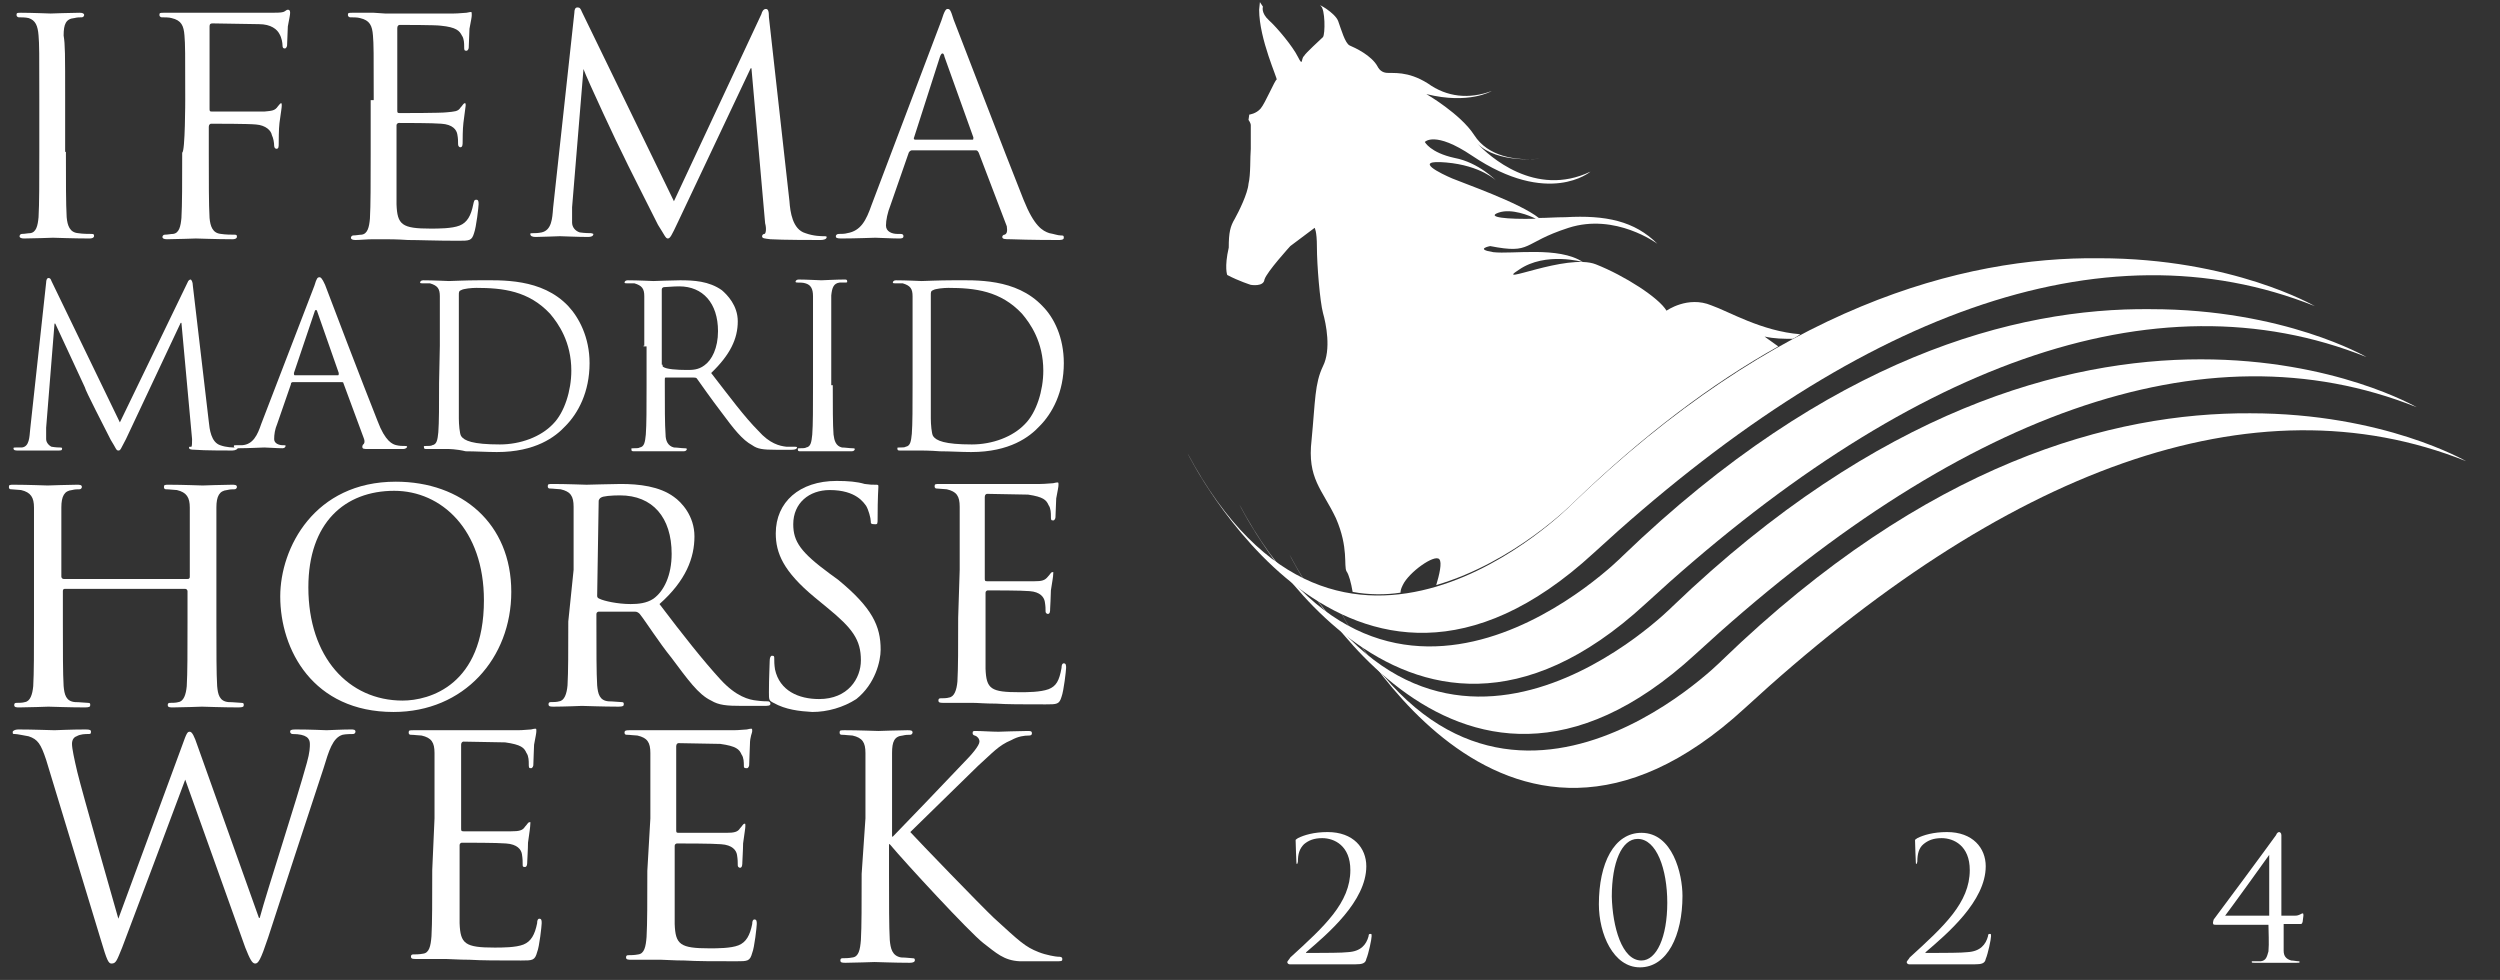 <?xml version="1.0" encoding="UTF-8" standalone="no"?>
<!DOCTYPE svg PUBLIC "-//W3C//DTD SVG 1.1//EN" "http://www.w3.org/Graphics/SVG/1.1/DTD/svg11.dtd">
<svg width="100%" height="100%" viewBox="0 0 449 176" version="1.1" xmlns="http://www.w3.org/2000/svg" xmlns:xlink="http://www.w3.org/1999/xlink" xml:space="preserve" xmlns:serif="http://www.serif.com/" style="fill-rule:evenodd;clip-rule:evenodd;stroke-linejoin:round;stroke-miterlimit:2;">
    <rect x="0" y="0" width="449" height="176" fill="#333333" stroke="none"/>
    <g transform="matrix(1.365,0,0,1.365,-25.154,-13.543)">
        <g>
            <g>
                <path id="SVGID_1_" d="M245,96.8C245,96.8 214.7,127.6 194.6,90C194.6,90 215.7,132.8 248,103.1C282.1,71.7 314.9,59.4 342.9,70.6C342.9,70.6 332.1,64.3 314.5,64.3C296.5,64.2 272,70.7 245,96.8" style="fill:white;fill-rule:nonzero;"/>
            </g>
        </g>
        <g>
            <g>
                <path id="SVGID_00000002378763789800557990000007091591515913734831_" d="M238.5,89.7C238.5,89.7 208.2,120.5 188.1,82.9C188.1,82.9 209.2,125.7 241.5,96C275.6,64.6 308.4,52.3 336.4,63.5C336.4,63.5 325.6,57.2 308,57.2C290.2,57.2 265.6,63.7 238.5,89.7" style="fill:white;fill-rule:nonzero;"/>
            </g>
        </g>
        <g>
            <g>
                <path id="SVGID_00000041276042984591775100000006906099747435826571_" d="M231.9,83.1C231.9,83.1 201.6,113.9 181.5,76.3C181.5,76.3 202.6,119.1 234.9,89.4C269,58 301.8,45.7 329.8,56.9C329.8,56.9 319,50.6 301.4,50.6C283.6,50.4 259.1,56.9 231.9,83.1" style="fill:white;fill-rule:nonzero;"/>
            </g>
        </g>
        <g>
            <g>
                <path id="SVGID_00000119090371331183835330000006651642092074623160_" d="M225.1,76.4C225.1,76.4 194.8,107.2 174.7,69.6C174.7,69.6 195.8,112.4 228.1,82.7C262.2,51.3 295,39 323,50.2C323,50.2 312.2,43.9 294.6,43.9C276.7,43.7 252.2,50.2 225.1,76.4" style="fill:white;fill-rule:nonzero;"/>
            </g>
        </g>
        <g>
            <path d="M179.9,46.1C181.4,46.9 183,47.4 183,47.4C183,47.4 184.7,47.7 184.8,46.7C185.1,45.7 188.2,42.3 188.2,42.3C191,40.2 191.4,39.9 191.4,39.9C191.4,39.9 191.7,40.3 191.7,42.4C191.7,44.8 192.1,49.6 192.5,51.1C192.9,52.5 193.6,55.9 192.5,58.1C191.4,60.4 191.5,62.6 191,67.8C190.4,72.9 192.4,74.3 194.2,78.1C195.9,82 195.2,84.4 195.6,85.1C195.9,85.5 196.2,86.6 196.4,87.8C198.5,88.2 200.8,88.2 202.7,87.9C202.7,87.6 202.8,87.3 203,86.9C203.8,85.2 207.2,82.8 207.8,83.5C208.2,83.9 207.8,85.6 207.4,86.9C217.7,83.9 225.4,76.1 225.4,76.1C234.7,67.1 243.8,60.3 252.4,55.5C251.4,54.8 250.6,54.2 250.6,54.2C251.9,54.5 253.1,54.5 254.3,54.5C254.6,54.4 255,54.1 255.3,53.9C250.2,53.5 245.9,50.9 243.6,50.1C240.5,48.8 237.7,50.8 237.7,50.8C236.7,49.1 232.2,46.2 228.4,44.7C224.6,43.2 214.7,47.7 218.3,45.4C221.8,43 226.7,44.4 226.7,44.4C223.5,42.3 217.4,43.4 214.9,43.1C212.4,42.7 214.5,42.3 214.5,42.3C220.1,43.4 218.6,41.9 224.8,39.9C231,37.9 236.5,42 236.5,42C233.5,39 229.7,38.2 224.4,38.5C223.1,38.5 222,38.6 220.9,38.6C218.4,36.6 210.9,34 209.5,33.4C208.1,32.8 204.1,30.9 208.7,31.3C213.3,31.7 215.3,33.7 215.3,33.7C215.3,33.7 213,31.3 209.8,30.7C206.6,30 205.9,28.6 205.9,28.6C205.9,28.6 207.2,27.1 212.1,30.4C222.2,37.2 227.7,32.5 227.7,32.5C220.4,36 214.3,30.4 212.8,28.8C215.5,31.5 221,30.8 221,30.8C217.8,31.1 214.2,30.5 212.4,27.7C210.6,24.9 206.1,22.3 206.1,22.3C211.7,23.7 214.7,21.9 214.7,21.9C211.7,23 208.8,22.7 206.3,20.9C203.6,19.2 201.7,19.6 200.8,19.5C200,19.4 199.7,18.7 199.7,18.7C198.9,17.2 196.7,16.2 196,15.9C195.4,15.6 194.9,13.8 194.5,12.7C194.1,11.6 191.7,10.3 192.2,10.7C192.8,11.1 192.8,14.4 192.5,14.8C192.1,15.2 190.2,16.9 190,17.3C189.6,17.6 189.9,18.8 189.2,17.4C188.5,16 186.5,13.6 185.4,12.6C184.3,11.6 184.6,10.8 184.6,10.8L184.2,10.2L184.1,11.2C184.1,15.1 186.6,20.4 186.4,20.4C186.2,20.4 184.9,23.5 184.3,24.2C183.7,24.9 182.8,25 182.8,25L182.7,25.7C182.7,25.7 183,26.1 183,26.4L183,29.5C182.9,30.6 183,32.9 182.7,34.1C182.6,35.4 181.4,37.8 180.9,38.7C180.3,39.7 180.1,40.5 180.1,42.5C179.5,45.1 179.9,46.1 179.9,46.1M215.6,37.9C217.3,37.3 219.7,38.3 220.5,38.7C216.7,38.8 213.9,38.5 215.6,37.9" style="fill:white;fill-rule:nonzero;"/>
        </g>
        <g>
            <path d="M45.9,65.4C46,66.4 46.2,68.1 47.4,68.5C48.2,68.8 49.1,68.8 49.4,68.8C49.5,68.8 49.7,68.8 49.7,68.9C49.7,69 49.4,69.2 49,69.2C48.3,69.2 45.2,69.2 44.1,69.1C43.4,69.1 43.3,69 43.3,68.8C43.3,68.7 43.3,68.7 43.6,68.7C43.7,68.7 43.7,68.1 43.7,67.7L42.3,52.4L42.2,52.4L35,67.7C34.3,69 34.3,69.2 34,69.2C33.7,69.2 33.7,68.9 33,67.8C32.3,66.4 29.6,61.2 29.6,60.9C29.3,60.3 26.1,53.3 25.7,52.5L25.6,52.5L24.5,66.2L24.5,67.7C24.5,68.1 24.8,68.5 25.2,68.7C25.8,68.8 26.2,68.8 26.3,68.8C26.4,68.8 26.6,68.8 26.6,68.9C26.6,69.2 26.5,69.2 26,69.2L20.8,69.2C20.5,69.2 20.2,69.2 20.2,68.9C20.2,68.8 20.3,68.8 20.5,68.8L21.3,68.8C22.3,68.7 22.3,67.4 22.4,66.4L24.5,47.1C24.5,46.8 24.6,46.5 24.8,46.5C25,46.5 25.1,46.6 25.2,46.9L34.2,65.5L43.1,47.1C43.2,46.8 43.4,46.7 43.5,46.7C43.6,46.7 43.8,47 43.8,47.5L45.9,65.4Z" style="fill:white;fill-rule:nonzero;"/>
            <path d="M62.9,59.3C63,59.3 63,59.2 63,59L60.2,51C60.1,50.6 59.9,50.6 59.8,51L57.1,59C57.1,59.1 57.1,59.3 57.2,59.3L62.9,59.3ZM59.8,47.5C60.1,46.5 60.2,46.4 60.5,46.4C60.6,46.4 60.8,46.5 61.2,47.4C61.6,48.5 66.3,60.8 68.1,65.3C69.1,68 70.1,68.4 70.6,68.5C71,68.6 71.4,68.6 71.7,68.6C71.8,68.6 72,68.6 72,68.7C72,68.8 71.8,69 71.5,69L66.9,69C66.3,69 66.1,69 66.1,68.7C66.1,68.6 66.1,68.6 66.2,68.4C66.3,68.4 66.5,68.1 66.3,67.6L63.6,60.3C63.6,60.2 63.5,60.2 63.3,60.2L57,60.2C56.9,60.2 56.7,60.2 56.7,60.5L54.9,65.7C54.6,66.4 54.5,67.1 54.5,67.7C54.5,68.3 55.2,68.5 55.6,68.5L55.7,68.5C56,68.5 56,68.5 56,68.6C56,68.7 55.9,68.9 55.6,68.9C54.9,68.9 53.6,68.8 53.2,68.8C52.8,68.8 51.2,68.9 49.8,68.9C49.4,68.9 49.2,68.9 49.2,68.6C49.2,68.5 49.3,68.5 49.5,68.5L50.3,68.5C51.7,68.4 52.3,67.2 52.8,65.7L59.8,47.5Z" style="fill:white;fill-rule:nonzero;"/>
            <path d="M78.8,48.7L78.8,65C78.8,65.7 78.9,67 79.1,67.3C79.5,67.9 80.6,68.4 84.2,68.4C86.9,68.4 89.6,67.4 91.2,65.7C92.7,64.2 93.6,61.3 93.6,58.7C93.6,54.9 91.9,52.5 90.8,51.2C88,48.2 84.6,47.8 81.1,47.8C80.5,47.8 79.4,47.9 79.1,48.1C78.8,48.2 78.8,48.4 78.8,48.7ZM76.3,55.4L76.3,48.9C76.3,47.9 76,47.5 75,47.2L74,47.2C73.9,47.2 73.7,47.2 73.7,47.1C73.7,47 73.8,46.8 74.1,46.8C75.5,46.8 77.3,46.9 77.5,46.9C77.8,46.9 79.8,46.8 81.4,46.8C84.4,46.8 89.7,46.5 93.2,50.2C94.6,51.7 96,54.3 96,57.7C96,61.5 94.5,64.3 92.8,66C91.5,67.4 88.9,69.4 83.8,69.4C82.5,69.4 81,69.3 79.7,69.3C78.5,69 77.4,69 77.4,69L74.6,69C74.3,69 74.2,69 74.2,68.7C74.2,68.6 74.2,68.6 74.5,68.6C74.8,68.6 75.2,68.6 75.3,68.5C75.9,68.4 76,67.8 76.1,66.8C76.2,65.5 76.2,63.3 76.2,60.3L76.3,55.4Z" style="fill:white;fill-rule:nonzero;"/>
            <path d="M105.6,57.9C105.6,58 105.6,58.2 105.7,58.2C106.1,58.5 107.5,58.6 108.8,58.6C109.5,58.6 110.3,58.6 111.1,58C112.1,57.3 112.9,55.7 112.9,53.5C112.9,49.8 110.9,47.6 107.8,47.6C107,47.6 106.1,47.7 105.8,47.7C105.7,47.7 105.5,47.8 105.5,48L105.5,57.9L105.6,57.9ZM103.2,55.4L103.2,48.9C103.2,47.9 102.9,47.5 101.9,47.2L100.9,47.2C100.8,47.2 100.6,47.2 100.6,47.1C100.6,47 100.7,46.8 101,46.8C102.4,46.8 104.2,46.9 104.4,46.9C104.7,46.9 106.9,46.8 107.9,46.8C109.7,46.8 111.7,46.9 113.4,48.1C114.1,48.7 115.5,50.1 115.5,52.2C115.5,54.5 114.5,56.6 112,59C114.4,62.1 116.4,64.8 118.2,66.6C119.7,68.3 121,68.6 121.9,68.7L123,68.7C123.1,68.7 123.3,68.7 123.3,68.8C123.3,68.9 123.2,69.1 122.6,69.1L120.5,69.1C118.8,69.1 118.1,69 117.4,68.5C116.1,67.8 115,66.4 113.3,64.1C112,62.4 110.6,60.4 110.1,59.7C110,59.6 109.8,59.6 109.7,59.6L106,59.6C105.9,59.6 105.9,59.7 105.9,59.9L105.9,60.6C105.9,63.4 105.9,65.8 106,67.1C106,67.9 106.3,68.6 107.1,68.8C107.5,68.8 108.1,68.9 108.5,68.9C108.6,68.9 108.8,68.9 108.8,69C108.8,69.1 108.7,69.3 108.4,69.3L101.9,69.3C101.6,69.3 101.5,69.3 101.5,69C101.5,68.9 101.5,68.9 101.8,68.9C102.1,68.9 102.5,68.9 102.6,68.8C103.2,68.7 103.3,68.1 103.4,67.1C103.5,65.8 103.5,63.6 103.5,60.6L103.5,55.5L103.1,55.5L103.1,55.4L103.2,55.4Z" style="fill:white;fill-rule:nonzero;"/>
            <path d="M128,60.6C128,63.4 128,65.8 128.1,67.1C128.2,67.9 128.4,68.6 129.2,68.8C129.6,68.8 130.2,68.9 130.6,68.9C130.7,68.9 130.9,68.9 130.9,69C130.9,69.1 130.8,69.3 130.5,69.3L123.8,69.3C123.5,69.3 123.4,69.3 123.4,69C123.4,68.9 123.4,68.9 123.7,68.9C124,68.9 124.4,68.9 124.5,68.8C125.1,68.7 125.2,68.1 125.3,67.1C125.4,65.8 125.4,63.6 125.4,60.6L125.4,48.9C125.4,47.9 125.1,47.4 124.4,47.2C124.1,47.1 123.7,47.1 123.4,47.1C123.3,47.1 123.1,47.1 123.1,47C123.1,46.9 123.2,46.7 123.5,46.7C124.5,46.7 126.3,46.8 126.5,46.8C126.7,46.8 128.5,46.7 129.5,46.7C129.8,46.7 129.9,46.7 129.9,47C129.9,47.1 129.8,47.1 129.6,47.1L128.9,47.1C128.1,47.2 127.9,47.8 127.8,48.8L127.8,60.6L128,60.6Z" style="fill:white;fill-rule:nonzero;"/>
            <path d="M140.9,48.7L140.9,65C140.9,65.7 141,67 141.2,67.3C141.6,67.9 142.7,68.4 146.3,68.4C149,68.4 151.7,67.4 153.3,65.7C154.8,64.2 155.7,61.3 155.7,58.7C155.7,54.9 154,52.5 152.9,51.2C150.1,48.2 146.7,47.8 143.2,47.8C142.6,47.8 141.5,47.9 141.2,48.1C140.9,48.2 140.9,48.4 140.9,48.7ZM138.5,60.5L138.5,48.9C138.5,47.9 138.2,47.5 137.2,47.2L136.2,47.2C136.1,47.2 135.9,47.2 135.9,47.1C135.9,47 136,46.8 136.3,46.8C137.7,46.8 139.5,46.9 139.7,46.9C140,46.9 142,46.8 143.8,46.8C146.8,46.8 152.1,46.5 155.6,50.2C157.1,51.7 158.4,54.3 158.4,57.7C158.4,61.5 156.9,64.3 155.2,66C153.9,67.4 151.3,69.4 146.2,69.4C144.9,69.4 143.4,69.3 142.1,69.3C140.8,69.2 139.7,69.2 139.7,69.2L136.9,69.2C136.6,69.2 136.5,69.2 136.5,68.9C136.5,68.8 136.5,68.8 136.8,68.8C137.1,68.8 137.5,68.8 137.6,68.7C138.2,68.6 138.3,68 138.4,67C138.5,65.7 138.5,63.5 138.5,60.5Z" style="fill:white;fill-rule:nonzero;"/>
        </g>
        <g>
            <path d="M46.9,91.8C46.9,95.6 46.9,98.6 47,100.2C47.1,101.3 47.3,102.2 48.5,102.3C49.1,102.3 49.9,102.4 50.2,102.4C50.5,102.4 50.5,102.5 50.5,102.7C50.5,102.9 50.4,103 49.8,103C47.7,103 45.3,102.9 45,102.9C44.9,102.9 42.3,103 41.2,103C40.8,103 40.5,103 40.5,102.7C40.5,102.6 40.5,102.4 40.8,102.4C41.1,102.4 41.6,102.4 41.9,102.3C42.6,102.2 42.9,101.3 43,100.2C43.1,98.5 43.1,95.6 43.1,91.8L43.1,87.7C43.1,87.6 43,87.4 42.8,87.4L27,87.4C26.9,87.4 26.7,87.4 26.7,87.7L26.7,91.8C26.7,95.6 26.7,98.6 26.8,100.2C26.9,101.3 27.1,102.2 28.3,102.3C28.9,102.3 29.7,102.4 30,102.4C30.3,102.4 30.3,102.5 30.3,102.7C30.3,102.9 30.2,103 29.6,103C27.5,103 25.1,102.9 24.8,102.9C24.7,102.9 22.1,103 21,103C20.6,103 20.3,103 20.3,102.7C20.3,102.6 20.3,102.4 20.6,102.4C20.9,102.4 21.4,102.4 21.7,102.3C22.4,102.2 22.7,101.3 22.8,100.2C22.9,98.5 22.9,95.6 22.9,91.8L22.9,76.7C22.9,75.4 22.5,74.7 21.2,74.4C20.9,74.4 20.2,74.3 19.9,74.3C19.8,74.3 19.6,74.3 19.6,74C19.6,73.7 19.7,73.7 20.3,73.7C22,73.7 24.5,73.8 24.7,73.8C24.9,73.8 27.4,73.7 28.5,73.7C28.9,73.7 29.2,73.7 29.2,74C29.2,74.1 29.1,74.3 28.9,74.3C28.6,74.3 28.3,74.3 27.9,74.4C26.9,74.5 26.5,75.2 26.5,76.7L26.5,85.8C26.5,85.9 26.6,86.1 26.8,86.1L43.1,86.1C43.2,86.1 43.4,86.1 43.4,85.8L43.4,76.7C43.4,75.4 43,74.7 41.7,74.4C41.4,74.4 40.7,74.3 40.3,74.3C40.2,74.3 40,74.3 40,74C40,73.7 40.1,73.7 40.7,73.7C42.4,73.7 44.9,73.8 45.1,73.8C45.2,73.8 47.8,73.7 48.9,73.7C49.3,73.7 49.6,73.7 49.6,74C49.6,74.1 49.5,74.3 49.3,74.3C49,74.3 48.7,74.3 48.3,74.4C47.3,74.5 46.9,75.2 46.9,76.7L46.9,91.8Z" style="fill:white;fill-rule:nonzero;"/>
            <path d="M71.4,102.1C74.9,102.1 82.1,100.1 82.1,88.9C82.1,79.6 76.5,74.5 70.3,74.5C63.8,74.5 59,78.7 59,87.2C59,96.4 64.3,102.1 71.4,102.1M70.5,73.3C79.2,73.3 85.7,78.8 85.7,87.8C85.7,96.5 79.5,103.6 70.2,103.6C59.6,103.6 55.3,95.4 55.3,88.4C55.3,82 59.8,73.3 70.5,73.3" style="fill:white;fill-rule:nonzero;"/>
            <path d="M97,88.3C97,88.4 97,88.6 97.3,88.7C97.9,89 99.7,89.4 101.4,89.4C102.4,89.4 103.5,89.3 104.4,88.7C105.8,87.7 106.8,85.6 106.8,82.8C106.8,78 104.3,75.1 100,75.1C98.9,75.1 97.7,75.2 97.5,75.4C97.4,75.4 97.2,75.7 97.2,75.8L97,88.3ZM93.9,84.9L93.9,76.6C93.9,75.2 93.5,74.6 92.2,74.3C91.9,74.3 91.2,74.2 90.8,74.2C90.7,74.2 90.5,74.2 90.5,73.9C90.5,73.6 90.6,73.6 91.2,73.6C92.9,73.6 95.4,73.7 95.6,73.7C96,73.7 99,73.6 100.1,73.6C102.5,73.6 105.2,73.9 107.1,75.3C108.1,76 109.8,77.8 109.8,80.5C109.8,83.3 108.7,86.3 105.2,89.4C108.3,93.5 111,96.9 113.2,99.3C115.3,101.6 117,102 118,102.1C118.7,102.2 119.3,102.2 119.5,102.2C119.6,102.2 119.8,102.3 119.8,102.5C119.8,102.8 119.5,102.8 118.8,102.8L116.1,102.8C114,102.8 113,102.7 112,102.1C110.3,101.3 108.9,99.3 106.8,96.5C105.1,94.4 103.4,91.7 102.6,90.7C102.5,90.6 102.3,90.4 102,90.4L97.2,90.4C97.1,90.4 96.9,90.5 96.9,90.7L96.9,91.7C96.9,95.5 96.9,98.5 97,100.1C97.1,101.2 97.3,102.1 98.5,102.2C99.1,102.2 99.9,102.3 100.2,102.3C100.5,102.3 100.5,102.4 100.5,102.6C100.5,102.8 100.4,102.9 99.8,102.9C97.7,102.9 95.3,102.8 95,102.8C95,102.8 92.6,102.9 91.3,102.9C90.9,102.9 90.6,102.9 90.6,102.6C90.6,102.5 90.6,102.3 90.9,102.3C91.2,102.3 91.7,102.3 92,102.2C92.7,102.1 93,101.2 93.1,100.1C93.2,98.4 93.2,95.5 93.2,91.7L93.9,84.9Z" style="fill:white;fill-rule:nonzero;"/>
            <path d="M120.2,102.4C119.6,102.1 119.6,102 119.6,101C119.6,99 119.7,97.5 119.7,96.9C119.7,96.5 119.8,96.2 120,96.2C120.3,96.2 120.3,96.3 120.3,96.6C120.3,96.9 120.3,97.4 120.4,98C121,100.8 123.5,101.9 126.2,101.9C130,101.9 131.7,99.2 131.7,96.8C131.7,94.1 130.6,92.6 127.3,89.9L125.6,88.5C121.5,85.1 120.5,82.7 120.5,80.1C120.5,76 123.6,73.2 128.5,73.2C130,73.2 131.2,73.3 132.2,73.6C132.9,73.7 133.2,73.7 133.6,73.7C134,73.7 134,73.7 134,74C134,74.1 133.9,75.4 133.9,78.1C133.9,78.8 133.9,78.9 133.6,78.9C133,78.9 133,78.8 133,78.5C133,78.1 132.7,77 132.4,76.5C132.1,76.1 131.1,74.4 127.6,74.4C124.9,74.4 122.8,76.1 122.8,78.9C122.8,81.2 123.8,82.6 127.6,85.4L128.7,86.2C133.2,89.9 134.3,92.3 134.3,95.4C134.3,96.9 133.6,99.9 131.1,101.9C129.4,103 127.3,103.6 125.3,103.6C123.6,103.5 121.8,103.3 120.2,102.4" style="fill:white;fill-rule:nonzero;"/>
            <path d="M144.7,84.9L144.7,76.6C144.7,75.2 144.3,74.6 143,74.3C142.7,74.3 142,74.2 141.7,74.2C141.6,74.2 141.4,74.2 141.4,73.9C141.4,73.6 141.5,73.6 142.1,73.6L155.3,73.6C156,73.6 156.7,73.5 157,73.5C157.1,73.5 157.3,73.4 157.6,73.4C157.7,73.4 157.7,73.5 157.7,73.7C157.7,74 157.6,74.4 157.4,75.5C157.4,75.9 157.3,77.6 157.3,78C157.3,78.1 157.2,78.4 157,78.4C156.7,78.4 156.7,78.3 156.7,77.8C156.7,77.5 156.7,76.8 156.4,76.4C156.1,75.7 155.7,75.3 153.7,75C153,75 148.9,74.9 148.3,74.9C148.2,74.9 148,75 148,75.3L148,86C148,86.3 148,86.4 148.3,86.4L154.5,86.4C155.5,86.4 155.9,86.3 156.3,85.8C156.6,85.5 156.7,85.2 156.9,85.2C157.1,85.2 157,85.2 157,85.5C157,85.8 156.9,86.3 156.7,87.6C156.7,88.3 156.6,89.9 156.6,90C156.6,90.3 156.6,90.7 156.3,90.7C156.2,90.7 156,90.6 156,90.4C156,90 156,89.7 155.9,89.1C155.8,88.5 155.3,87.8 153.9,87.7C152.9,87.6 149,87.6 148.4,87.6C148.3,87.6 148.1,87.7 148.1,87.9L148.1,97.9C148.2,100.6 148.8,101 152.6,101C153.6,101 155.3,101 156.4,100.6C157.4,100.2 157.8,99.5 158.1,97.8C158.1,97.4 158.2,97.2 158.4,97.2C158.7,97.2 158.7,97.5 158.7,97.8C158.7,98.1 158.4,100.8 158.1,101.6C157.8,102.6 157.5,102.6 156,102.6C153,102.6 150.9,102.6 149.5,102.5C148,102.5 147.1,102.4 146.4,102.4L142.6,102.4C142.2,102.4 141.9,102.4 141.9,102.1C141.9,102 141.9,101.8 142.2,101.8C142.5,101.8 143,101.8 143.3,101.7C144,101.6 144.3,100.7 144.4,99.6C144.5,97.9 144.5,95 144.5,91.2L144.7,84.9Z" style="fill:white;fill-rule:nonzero;"/>
        </g>
        <g>
            <path d="M52.5,130.7L52.6,130.7C53.6,127 57.4,115.4 58.8,110.3C59.2,108.9 59.2,108.2 59.2,107.8C59.2,107.1 58.8,106.5 56.9,106.5C56.8,106.5 56.6,106.4 56.6,106.2C56.6,106 56.7,105.9 57.3,105.9C59.4,105.9 61.1,106 61.4,106C61.7,106 63.4,105.9 64.6,105.9C64.9,105.9 65.2,105.9 65.2,106.2C65.2,106.3 65.1,106.5 64.9,106.5C64.8,106.5 63.9,106.5 63.5,106.6C62.2,107 61.7,108.7 61,111C59.3,116.1 55.2,128.7 53.7,133.3C52.7,136.3 52.4,136.7 52,136.7C51.6,136.7 51.3,136.1 50.7,134.6L42.8,112.5C41.4,116.3 35.9,130.9 34.5,134.6C33.8,136.3 33.7,136.7 33.1,136.7C32.7,136.7 32.5,136.3 31.7,133.6L24.5,109.9C23.8,107.8 23.4,107.2 22.2,106.8C21.6,106.7 20.7,106.5 20.4,106.5C20.1,106.5 20.1,106.5 20.1,106.2C20.1,106.1 20.4,105.9 20.8,105.9C22.9,105.9 25,106 25.6,106C25.9,106 27.7,105.9 29.7,105.9C30.3,105.9 30.4,106 30.4,106.2C30.4,106.5 30.3,106.5 30,106.5C29.7,106.5 29,106.5 28.5,106.8C28.2,106.9 27.9,107.2 27.9,107.8C27.9,108.4 28.2,109.8 28.6,111.5C29.2,114 33.4,128.7 34,130.8L42.4,108C43,106.3 43.1,106.2 43.4,106.2C43.7,106.2 44,106.8 44.4,108L52.5,130.7Z" style="fill:white;fill-rule:nonzero;"/>
            <path d="M75.6,117.6L75.6,109C75.6,107.6 75.2,107 73.9,106.7C73.6,106.7 72.9,106.6 72.5,106.6C72.4,106.6 72.2,106.6 72.2,106.3C72.2,106 72.3,106 72.9,106L86.6,106C87.3,106 88,105.9 88.3,105.9C88.4,105.9 88.6,105.8 88.9,105.8C89,105.8 89,105.9 89,106.1C89,106.4 88.9,106.8 88.7,107.9C88.7,108.3 88.6,110 88.6,110.6C88.6,110.7 88.5,111 88.3,111C88,111 88,110.9 88,110.4C88,110.1 88,109.4 87.7,109C87.4,108.3 87,107.9 84.9,107.6C84.2,107.6 79.8,107.5 79.4,107.5C79.3,107.5 79.1,107.6 79.1,107.9L79.1,118.9C79.1,119.2 79.1,119.3 79.4,119.3L85.7,119.3C86.7,119.3 87.2,119.2 87.5,118.7C87.8,118.4 87.9,118.1 88.1,118.1C88.3,118.1 88.2,118.1 88.2,118.4C88.2,118.7 88.1,119.4 87.9,120.8C87.9,121.6 87.8,123.1 87.8,123.3C87.8,123.5 87.8,124 87.5,124C87.2,124 87.2,123.9 87.2,123.7C87.2,123.3 87.2,122.9 87.1,122.3C87,121.7 86.5,121 85,120.9C83.9,120.8 79.9,120.8 79.2,120.8C79.1,120.8 78.9,120.9 78.9,121.1L78.9,131.4C79,134.1 79.6,134.6 83.5,134.6C84.5,134.6 86.3,134.6 87.3,134.2C88.3,133.8 88.8,132.9 89.1,131.4C89.1,131 89.2,130.8 89.4,130.8C89.7,130.8 89.7,131.1 89.7,131.4C89.7,131.7 89.4,134.5 89.1,135.2C88.8,136.3 88.5,136.3 87,136.3C84,136.3 81.8,136.3 80.2,136.2C78.7,136.2 77.7,136.1 77.1,136.1L73.2,136.1C72.8,136.1 72.5,136.1 72.5,135.8C72.5,135.7 72.5,135.5 72.8,135.5C73.1,135.5 73.6,135.5 74.1,135.4C74.9,135.3 75.1,134.4 75.2,133.1C75.3,131.4 75.3,128.3 75.3,124.4L75.6,117.6Z" style="fill:white;fill-rule:nonzero;"/>
            <path d="M104,117.6L104,109C104,107.6 103.6,107 102.3,106.7C102,106.7 101.3,106.6 100.9,106.6C100.8,106.6 100.6,106.6 100.6,106.3C100.6,106 100.9,106 101.3,106L115,106C115.7,106 116.4,105.9 116.7,105.9C116.8,105.9 117,105.8 117.3,105.8C117.4,105.8 117.4,105.9 117.4,106.1C117.4,106.4 117.1,106.8 117.1,107.9C117.1,108.3 117,110 117,110.6C117,110.7 116.9,111 116.7,111C116.3,111 116.3,110.9 116.3,110.6C116.3,110.3 116.3,109.6 116,109.2C115.7,108.5 115.3,108.1 113.2,107.8C112.5,107.8 108.1,107.7 107.7,107.7C107.6,107.7 107.4,107.8 107.4,108.1L107.4,119.1C107.4,119.4 107.4,119.5 107.7,119.5L114,119.5C115,119.5 115.5,119.4 115.8,118.9C116.1,118.6 116.2,118.3 116.4,118.3C116.5,118.3 116.5,118.3 116.5,118.6C116.5,118.9 116.4,119.4 116.2,120.9C116.2,121.7 116.1,123.2 116.1,123.4C116.1,123.6 116.1,124.1 115.8,124.1C115.7,124.1 115.5,124 115.5,123.8C115.5,123.4 115.5,123 115.4,122.4C115.3,121.8 114.8,121.1 113.3,121C112.2,120.9 108.2,120.9 107.5,120.9C107.4,120.9 107.2,121 107.2,121.2L107.2,131.5C107.3,134.2 107.9,134.7 111.8,134.7C112.8,134.7 114.6,134.7 115.6,134.3C116.6,133.9 117.1,133 117.4,131.5C117.4,131.1 117.5,130.9 117.7,130.9C118,130.9 118,131.2 118,131.5C118,131.8 117.7,134.6 117.4,135.3C117.1,136.4 116.8,136.4 115.3,136.4C112.3,136.4 110.1,136.4 108.5,136.3C107,136.3 106,136.2 105.4,136.2L101.5,136.2C101.1,136.2 100.8,136.2 100.8,135.9C100.8,135.8 100.8,135.6 101.1,135.6C101.4,135.6 101.9,135.6 102.4,135.5C103.2,135.4 103.4,134.5 103.5,133.2C103.6,131.5 103.6,128.4 103.6,124.5L104,117.6Z" style="fill:white;fill-rule:nonzero;"/>
            <path d="M132.3,117.6L132.3,109C132.3,107.6 131.9,107 130.6,106.7C130.3,106.7 129.6,106.6 129.2,106.6C129.1,106.6 128.9,106.6 128.9,106.3C128.9,106 129,106 129.6,106C131.4,106 133.7,106.1 134,106.1C134.3,106.1 136.7,106 137.8,106C138.2,106 138.5,106 138.5,106.3C138.5,106.4 138.4,106.6 138.2,106.6C137.9,106.6 137.6,106.6 137.2,106.7C136.1,106.8 135.8,107.5 135.8,109L135.8,120L135.9,120C136.6,119.3 143.8,111.8 145.2,110.3C146.3,109.2 147.3,108 147.3,107.5C147.3,107.1 147,106.8 146.7,106.7C146.6,106.7 146.4,106.6 146.4,106.4C146.4,106.1 146.5,106.1 146.8,106.1C147.6,106.1 148.9,106.2 149.8,106.2C149.9,106.2 152.6,106.1 153.6,106.1C154,106.1 154.2,106.1 154.2,106.4C154.2,106.5 154.2,106.7 153.8,106.7C153.2,106.7 152.4,106.8 151.5,107.3C149.8,108 149,109 147.1,110.7C146.1,111.7 139.2,118.4 138.2,119.4C139.2,120.5 147.5,129.1 149.2,130.7C152.6,133.8 153.3,134.5 155.1,135.2C156.1,135.6 157.4,135.8 157.6,135.8C157.9,135.8 158.2,135.8 158.2,136.1C158.2,136.4 158.1,136.4 157.4,136.4L152.6,136.4C150.5,136.3 149.5,135.3 147.8,134C146,132.6 137.5,123.4 135.5,121L135.4,121L135.4,124.9C135.4,128.7 135.4,131.9 135.5,133.6C135.6,134.7 135.8,135.7 137,135.9C137.6,135.9 138.3,136 138.5,136C138.8,136 138.8,136.1 138.8,136.3C138.8,136.4 138.7,136.6 138.1,136.6C136.1,136.6 133.9,136.5 133.5,136.5C133.2,136.5 130.8,136.6 129.7,136.6C129.3,136.6 129,136.6 129,136.3C129,136.2 129,136 129.3,136C129.6,136 130.1,136 130.6,135.9C131.4,135.8 131.6,134.9 131.7,133.6C131.8,131.9 131.8,128.8 131.8,124.9L132.3,117.6Z" style="fill:white;fill-rule:nonzero;"/>
        </g>
        <g>
            <path d="M27.1,29.9C27.1,33.7 27.1,36.8 27.2,38.5C27.3,39.6 27.6,40.5 28.7,40.6C29.3,40.7 30.1,40.7 30.5,40.7C30.8,40.7 30.8,40.8 30.8,41C30.8,41.1 30.7,41.3 30.2,41.3C28.1,41.3 25.6,41.2 25.4,41.2C25.3,41.2 22.7,41.3 21.6,41.3C21.2,41.3 21,41.2 21,41C21,40.9 21.1,40.7 21.3,40.7C21.7,40.7 22.1,40.6 22.4,40.6C23.2,40.5 23.4,39.6 23.5,38.5C23.6,36.8 23.6,33.7 23.6,29.9L23.6,23C23.6,16.8 23.6,15.8 23.5,14.6C23.4,13.3 23.1,12.6 22.2,12.3C21.8,12.2 21.2,12.2 20.9,12.2C20.8,12.2 20.6,12.1 20.6,11.9C20.6,11.6 20.7,11.6 21.2,11.6C22.5,11.6 25,11.7 25.1,11.7C25.2,11.7 27.8,11.6 28.9,11.6C29.3,11.6 29.5,11.7 29.5,11.9C29.5,12 29.4,12.2 29.2,12.2C28.9,12.2 28.6,12.2 28.2,12.3C27.1,12.4 26.8,13.1 26.8,14.6C27,15.8 27,16.9 27,23L27,29.9L27.1,29.9Z" style="fill:white;fill-rule:nonzero;"/>
            <path d="M42.8,23C42.8,16.8 42.8,15.8 42.7,14.6C42.6,13.3 42.3,12.6 41,12.3C40.7,12.2 40,12.2 39.7,12.2C39.6,12.2 39.4,12.1 39.4,11.9C39.4,11.6 39.5,11.6 40,11.6L54,11.6C54.7,11.6 55.4,11.6 55.7,11.5C56,11.4 56.1,11.2 56.3,11.2C56.5,11.2 56.6,11.3 56.6,11.6C56.6,11.9 56.5,12.3 56.3,13.4C56.3,13.8 56.2,15.5 56.2,15.9C56.2,16 56.1,16.3 55.9,16.3C55.7,16.3 55.6,16.2 55.6,15.9C55.6,15.6 55.5,14.9 55.2,14.4C54.9,13.8 54.1,13.1 52.5,13.1L46.4,13C46.1,13 46,13.1 46,13.4L46,24.2C46,24.5 46,24.6 46.3,24.6L53.2,24.6C54.2,24.5 54.6,24.5 55,23.9C55.1,23.8 55.3,23.5 55.4,23.5C55.5,23.5 55.5,23.6 55.5,23.8C55.5,24.1 55.4,24.6 55.2,26.1C55.1,26.9 55.1,28.5 55.1,28.8C55.1,29.2 55.1,29.5 54.8,29.5C54.7,29.5 54.5,29.4 54.5,29.1C54.5,28.7 54.4,28.1 54.2,27.7C54.1,27.1 53.4,26.4 52.1,26.3C51.1,26.2 46.9,26.2 46.2,26.2C46.1,26.2 45.9,26.3 45.9,26.6L45.9,30C45.9,33.8 45.9,36.9 46,38.6C46.1,39.7 46.4,40.6 47.5,40.7C48.1,40.8 48.9,40.8 49.3,40.8C49.6,40.8 49.6,40.9 49.6,41.1C49.6,41.2 49.5,41.4 49,41.4C46.9,41.4 44.4,41.3 44.2,41.3C44,41.3 41.5,41.4 40.4,41.4C40,41.4 39.8,41.3 39.8,41.1C39.8,41 39.9,40.8 40.1,40.8C40.5,40.8 40.9,40.7 41.2,40.7C42,40.6 42.2,39.7 42.3,38.6C42.4,36.9 42.4,33.8 42.4,30C42.8,29.9 42.8,23 42.8,23Z" style="fill:white;fill-rule:nonzero;"/>
            <path d="M67.6,23C67.6,16.8 67.6,15.8 67.5,14.6C67.4,13.3 67.1,12.6 65.8,12.3C65.5,12.2 64.8,12.2 64.5,12.2C64.4,12.2 64.2,12.1 64.2,11.9C64.2,11.6 64.3,11.6 64.8,11.6L67.6,11.6L69.1,11.7L78.1,11.7C78.8,11.7 79.5,11.6 79.8,11.6C79.9,11.6 80.2,11.5 80.4,11.5C80.5,11.5 80.5,11.6 80.5,11.9C80.5,12.2 80.4,12.6 80.2,13.7C80.2,14.1 80.1,15.8 80.1,16.2C80.1,16.3 80,16.6 79.8,16.6C79.5,16.6 79.5,16.5 79.5,16C79.5,15.7 79.5,15 79.2,14.6C78.9,14 78.5,13.5 76.4,13.3C75.7,13.2 71.5,13.2 71,13.2C70.9,13.2 70.7,13.3 70.7,13.6L70.7,24.4C70.7,24.7 70.7,24.8 71,24.8C71.6,24.8 76.4,24.8 77.2,24.7C78.2,24.6 78.7,24.6 79,24.1C79.3,23.8 79.4,23.5 79.6,23.5C79.7,23.5 79.7,23.6 79.7,23.8C79.7,23.9 79.6,24.6 79.4,26.1C79.3,26.9 79.3,28.4 79.3,28.6C79.3,28.9 79.3,29.3 79,29.3C78.9,29.3 78.7,29.2 78.7,28.9C78.7,28.5 78.7,28.1 78.6,27.6C78.5,27 78,26.3 76.5,26.2C75.4,26.1 71.6,26.1 70.9,26.1C70.8,26.1 70.6,26.2 70.6,26.4L70.6,36.8C70.7,39.5 71.3,40 75.1,40C76.1,40 77.9,40 78.9,39.6C79.9,39.2 80.4,38.3 80.7,36.8C80.8,36.4 80.8,36.2 81.1,36.2C81.4,36.2 81.4,36.5 81.4,36.8C81.4,37.1 81.1,39.8 80.8,40.6C80.5,41.6 80.2,41.6 78.7,41.6C75.7,41.6 73.6,41.5 72.1,41.5C70.6,41.4 69.6,41.4 69,41.4L67.5,41.4C66.7,41.4 65.8,41.5 65.2,41.5C64.8,41.5 64.6,41.4 64.6,41.2C64.6,41.1 64.7,40.9 64.9,40.9C65.3,40.9 65.7,40.8 66,40.8C66.8,40.7 67,39.8 67.1,38.7C67.2,37 67.2,33.9 67.2,30.1L67.2,23.1L67.6,23.1L67.6,23Z" style="fill:white;fill-rule:nonzero;"/>
            <path d="M122.3,36.4C122.4,37.8 122.7,40.1 124.4,40.6C125.5,41 126.5,41 126.9,41C127,41 127.2,41 127.2,41.1C127.2,41.4 126.8,41.5 126.4,41.5C125.6,41.5 121.3,41.5 119.8,41.4C119,41.3 118.7,41.3 118.7,41C118.7,40.9 118.8,40.7 119,40.7C119.2,40.7 119.3,40 119.1,39.3L117.3,18.9L117.2,18.9L107.6,39.2C106.8,40.9 106.6,41.3 106.3,41.3C106,41.3 105.9,40.9 105,39.5C104,37.5 100.6,30.8 100.4,30.3C100,29.6 95.6,20.2 95.2,19L93.7,37.2L93.7,39.2C93.7,39.8 94.1,40.3 94.7,40.5C95.4,40.6 96,40.6 96.2,40.6C96.3,40.6 96.5,40.7 96.5,40.7C96.5,41 96.2,41.1 95.8,41.1C94.4,41.1 92.4,41 92.1,41C91.7,41 89.8,41.1 88.9,41.1C88.5,41.1 88.2,41 88.2,40.7C88.2,40.6 88.3,40.6 88.6,40.6C88.9,40.6 89.2,40.6 89.7,40.5C91,40.2 91.1,38.7 91.2,37.3L94,11.6C94,11.2 94.1,10.9 94.4,10.9C94.7,10.9 94.8,11 95,11.5L107.1,36.4L118.6,11.8C118.7,11.4 118.9,11.1 119.2,11.1C119.5,11.1 119.6,11.4 119.6,12.2L122.3,36.4Z" style="fill:white;fill-rule:nonzero;"/>
            <path d="M142.3,12.6C142.7,11.3 142.9,11.1 143.1,11.1C143.4,11.1 143.5,11.2 143.9,12.5C144.5,14 150.7,30.2 153.1,36.2C154.5,39.7 155.6,40.3 156.5,40.6C157.1,40.7 157.6,40.9 158,40.9C158.3,40.9 158.4,40.9 158.4,41.2C158.4,41.5 158,41.5 157.6,41.5C157,41.5 154.1,41.5 151.4,41.4C150.7,41.4 150.3,41.4 150.3,41.1C150.3,41 150.4,40.8 150.6,40.8C150.9,40.7 151,40.4 150.9,39.7L147.2,30C147.1,29.9 147.1,29.7 146.8,29.7L138.4,29.7C138.3,29.7 138.1,29.8 138,30L135.6,36.9C135.2,37.9 135,38.9 135,39.6C135,40.4 135.8,40.7 136.5,40.7L136.9,40.7C137.2,40.7 137.3,40.8 137.3,41C137.3,41.3 137,41.3 136.7,41.3C135.7,41.3 134,41.2 133.6,41.2C133.2,41.2 131.1,41.3 129.1,41.3C128.5,41.3 128.4,41.2 128.4,41C128.4,40.9 128.5,40.7 128.8,40.7C129.1,40.7 129.6,40.7 129.9,40.6C131.7,40.3 132.4,38.9 133.1,36.9L142.3,12.6ZM146.4,28.3C146.5,28.3 146.5,28.2 146.5,28L142.7,17.4C142.6,16.8 142.3,16.8 142.1,17.4L138.7,28C138.6,28.1 138.7,28.3 138.8,28.3L146.4,28.3Z" style="fill:white;fill-rule:nonzero;"/>
        </g>
        <g>
            <path d="M188.1,136.8C188,136.8 187.8,136.7 187.8,136.5C187.8,136.4 188.1,136.1 188.2,135.9C192.7,131.8 196.1,128.7 196.1,124.4C196.1,121.2 194,120.2 192.4,120.2C191.3,120.2 190.6,120.5 190,121C189.4,121.6 189.2,122.3 189.2,123.3C189.2,123.4 189.1,123.6 189.1,123.6C189,123.6 189,123.5 189,123.3C189,123.2 188.9,121.2 188.9,120.5C188.9,120.4 188.9,120.4 189.2,120.2C190,119.8 191.3,119.4 193.1,119.4C196.5,119.4 198.2,121.5 198.2,123.9C198.2,128.5 193.1,132.8 190.3,135.2C190.2,135.3 190.3,135.3 190.3,135.3L192,135.3C192.4,135.3 195.1,135.3 195.8,135.2C197.5,135.1 198.2,134.2 198.5,133.1C198.5,132.8 198.6,132.8 198.8,132.8C198.9,132.8 198.9,132.9 198.9,133.1C198.9,133.5 198.5,135.4 198.2,136.1C198.1,136.7 197.6,136.8 196.8,136.8L188.1,136.8Z" style="fill:white;fill-rule:nonzero;"/>
            <path d="M234.4,119.5C238.5,119.5 239.8,124.9 239.8,127.8C239.8,133 237.8,137.2 234.2,137.2C230.7,137.2 228.8,132.8 228.8,128.9C228.8,123.5 230.8,119.5 234.4,119.5ZM234.4,136.3C236.4,136.3 237.8,133.2 237.8,128.7C237.8,124.3 236.4,120.3 233.9,120.3C231.8,120.3 230.5,123.4 230.5,127.9C230.6,131.8 231.8,136.3 234.4,136.3Z" style="fill:white;fill-rule:nonzero;"/>
            <path d="M269.6,136.8C269.5,136.8 269.3,136.7 269.3,136.5C269.3,136.4 269.6,136.1 269.7,135.9C274.2,131.8 277.6,128.7 277.6,124.4C277.6,121.2 275.5,120.2 273.9,120.2C272.8,120.2 272.1,120.5 271.5,121C270.9,121.5 270.7,122.3 270.7,123.3C270.7,123.4 270.6,123.6 270.6,123.6C270.5,123.6 270.5,123.5 270.5,123.3C270.5,123.2 270.4,121.2 270.4,120.5C270.4,120.4 270.4,120.4 270.7,120.2C271.5,119.8 272.8,119.4 274.6,119.4C278,119.4 279.7,121.5 279.7,123.9C279.7,128.5 274.6,132.8 271.8,135.2C271.7,135.3 271.8,135.3 271.8,135.3L273.5,135.3C273.9,135.3 276.6,135.3 277.3,135.2C279,135.1 279.7,134.2 280,133.1C280,132.8 280.1,132.8 280.3,132.8C280.4,132.8 280.4,132.9 280.4,133.1C280.4,133.5 280,135.4 279.7,136.1C279.6,136.7 279.1,136.8 278.3,136.8L269.6,136.8Z" style="fill:white;fill-rule:nonzero;"/>
            <path d="M318.6,130.4L320.4,130.4C321,130.4 321.2,130.1 321.4,130.1C321.5,130.1 321.5,130.2 321.5,130.4C321.5,130.6 321.4,131 321.4,131.2C321.3,131.5 321.3,131.5 321,131.5L318.9,131.5L318.9,135C318.9,135.7 319.2,136.1 319.9,136.3C320.2,136.3 320.6,136.4 320.9,136.4C321,136.4 321,136.5 321,136.5C321,136.6 320.9,136.6 320.6,136.6L315.1,136.6C314.8,136.6 314.7,136.6 314.7,136.5C314.7,136.4 314.7,136.4 314.8,136.4L315.9,136.4C316.6,136.3 316.7,135.8 316.9,135.1C317,134.1 316.9,132.4 316.9,131.6L310,131.6C309.7,131.6 309.6,131.6 309.6,131.3C309.6,131.2 309.7,130.9 309.7,130.9C309.8,130.8 317.2,120.8 317.9,119.8C318,119.5 318.2,119.4 318.3,119.4C318.4,119.4 318.6,119.5 318.6,119.8L318.6,130.4ZM317,122.4C316.6,123 311.6,129.9 311.2,130.4L317,130.4L317,122.4Z" style="fill:white;fill-rule:nonzero;"/>
        </g>
    </g>
</svg>
